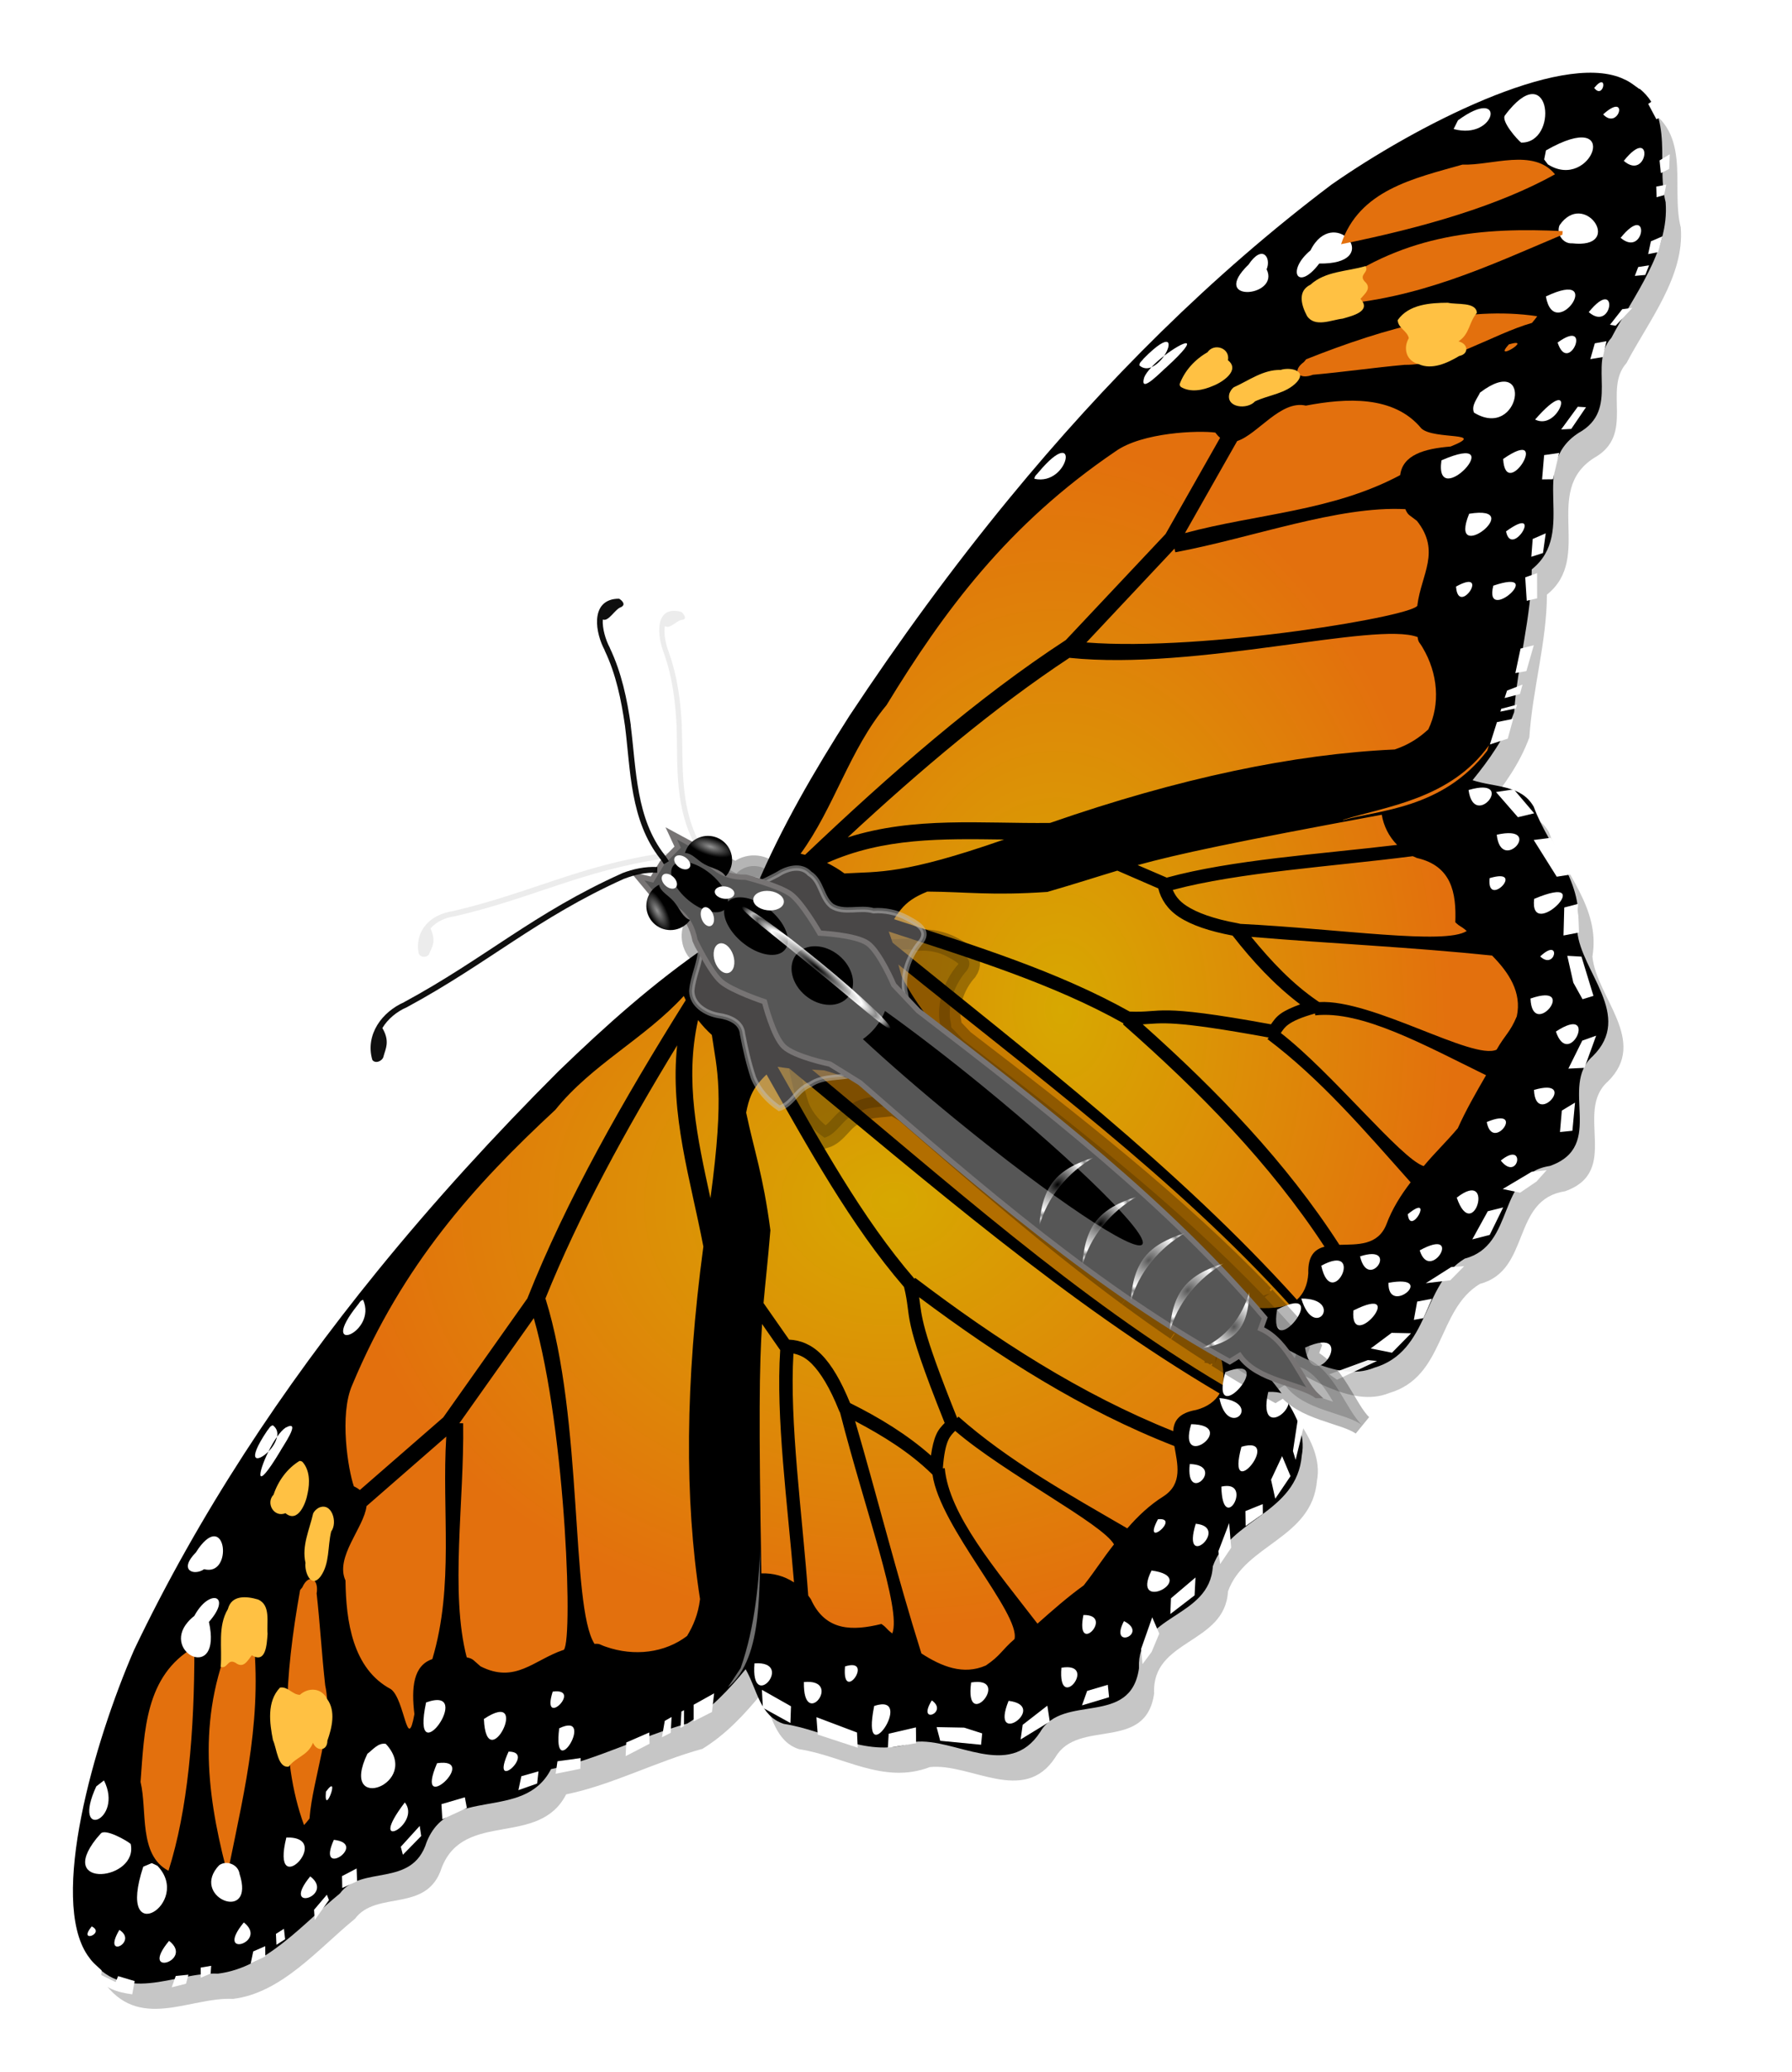 <?xml version="1.0" encoding="UTF-8"?>
<svg version="1.0" viewBox="0 0 336.65 389.16" xmlns="http://www.w3.org/2000/svg" xmlns:xlink="http://www.w3.org/1999/xlink">
<defs>
<linearGradient id="b">
<stop stop-color="#fff" stop-opacity="0" offset="0"/>
<stop stop-color="#fff" offset=".662"/>
<stop stop-color="#fff" stop-opacity=".31" offset=".769"/>
<stop stop-color="#fff" stop-opacity=".733" offset=".854"/>
<stop stop-color="#fff" stop-opacity="0" offset="1"/>
</linearGradient>
<linearGradient id="c">
<stop stop-color="#929292" offset="0"/>
<stop stop-opacity=".998" offset="1"/>
</linearGradient>
<linearGradient id="d">
<stop stop-color="#d7a801" offset="0"/>
<stop stop-color="#e3700d" offset="1"/>
</linearGradient>
<filter id="a" x="-.412" y="-.318" width="1.824" height="1.636">
<feGaussianBlur stdDeviation="1.233"/>
</filter>
<filter id="t" x="-.581" y="-.067" width="2.163" height="1.134">
<feGaussianBlur stdDeviation="1.01"/>
</filter>
<filter id="r" x="-.294" y="-.081" width="1.588" height="1.161">
<feGaussianBlur stdDeviation="5.429"/>
</filter>
<filter id="e">
<feGaussianBlur stdDeviation="0.295"/>
</filter>
<filter id="p" x="-.213" y="-.056" width="1.427" height="1.112">
<feGaussianBlur stdDeviation="0.644"/>
</filter>
<filter id="s" x="-.049" y="-.141" width="1.099" height="1.281">
<feGaussianBlur stdDeviation="9.389"/>
</filter>
<filter id="q">
<feGaussianBlur stdDeviation="1.125"/>
</filter>
<radialGradient id="o" cx="162.45" cy="196.59" r="102.65" gradientTransform="matrix(.665 .746 -.584 .52 144.46 -23.956)" gradientUnits="userSpaceOnUse" xlink:href="#d"/>
<radialGradient id="n" cx="195.08" cy="157.81" r="73.724" gradientTransform="matrix(.665 .746 -1.075 .959 225.31 -96.036)" gradientUnits="userSpaceOnUse" xlink:href="#d"/>
<radialGradient id="m" cx="368.6" cy="119.15" r="3.594" gradientTransform="matrix(.427 .174 -.47 1.153 49.948 -71.038)" gradientUnits="userSpaceOnUse" xlink:href="#c"/>
<radialGradient id="l" cx="368.6" cy="119.15" r="3.594" gradientTransform="matrix(-.425 .179 .482 1.148 266.22 -72.213)" gradientUnits="userSpaceOnUse" xlink:href="#c"/>
<radialGradient id="k" cx="416.86" cy="149.64" r="2.084" gradientTransform="matrix(1.935 -2.0376e-5 0 8.667 -389.64 -1147.2)" gradientUnits="userSpaceOnUse">
<stop stop-color="#fff" stop-opacity="0" offset="0"/>
<stop stop-color="#fff" offset=".605"/>
<stop stop-color="#fff" stop-opacity=".31" offset=".794"/>
<stop stop-color="#fff" stop-opacity=".733" offset=".875"/>
<stop stop-color="#fff" stop-opacity="0" offset="1"/>
</radialGradient>
<radialGradient id="j" cx="412.78" cy="209.42" r="8.854" gradientTransform="matrix(-.036 .688 -.976 -.051 378.83 -52.094)" gradientUnits="userSpaceOnUse" xlink:href="#b"/>
<radialGradient id="i" cx="412.78" cy="209.42" r="8.854" gradientTransform="matrix(-.036 .688 -.976 -.051 378.29 -41.169)" gradientUnits="userSpaceOnUse" xlink:href="#b"/>
<radialGradient id="h" cx="412.78" cy="209.42" r="8.854" gradientTransform="matrix(-.036 .688 -.976 -.051 378.81 -29.824)" gradientUnits="userSpaceOnUse" xlink:href="#b"/>
<radialGradient id="g" cx="412.78" cy="209.42" r="8.854" gradientTransform="matrix(-.036 .688 -.976 -.051 379.1 -20.562)" gradientUnits="userSpaceOnUse" xlink:href="#b"/>
<radialGradient id="f" cx="412.78" cy="209.42" r="8.854" gradientTransform="matrix(-.037 -.688 -.827 .061 348.57 535)" gradientUnits="userSpaceOnUse" xlink:href="#b"/>
</defs>
<g transform="translate(1.261 7.684)">
<g transform="matrix(.637 -.771 .771 .637 -74.813 196.93)">
<path d="m63.747 138.3c-28.241 0.22-56.449 3.23-83.853 10.08-18.4 5.32-46.177 17.5-49.776 29.77-3.266 11.37 8.077 14.56 12.927 21.08 6.665 6.35 17.528 6.35 26.2 8.08 6.755-0.35 9.39 9.84 17.786 6.44 11.032-3.62 14.488 11.68 25.488 9.26 6.872 5.54 15.566 9.12 22.89 14.29 4.846 1.66 9.96 1.97 14.855 1.95-1.543 4.11-5.113 7.61-3.341 12.08 4.292 7.15 4.924 16.48 13.052 21.08 5.475 5.35 5.663 18.24 16.437 17.01 8.404-1.41 11.494 12.55 21.068 6.66 7.58-6.91 15.56 4.4 23.59-1.5 8.87-3.23 17.71 5.86 26.68-0.36 6.82-3.74 7.3-15.08 8.55-20.39-1.92-42.2-3.81-84.4-5.72-126.6-11.78-3.41-23.97-5.25-36.13-6.62-16.812-1.6-33.759-2.45-50.703-2.31zm187.65-0.93c-16.94 0.05-33.91 1.08-50.7 2.87-12.15 1.49-24.32 3.47-36.06 7.01-1.45 42.21-2.89 84.43-4.34 126.65 1.3 5.3 1.93 16.64 8.8 20.29 9.04 6.13 17.74-3.05 26.65 0.08 8.09 5.81 15.94-5.59 23.6 1.25 9.64 5.78 12.58-8.24 21-6.93 10.78 1.12 10.83-11.78 16.25-17.18 8.08-4.69 8.61-14 12.82-21.2 1.72-4.49-1.88-7.95-3.47-12.04 4.89-0.03 10-0.4 14.83-2.11 7.27-5.25 15.95-8.92 22.77-14.53 11.02 2.29 14.31-13.04 25.38-9.55 8.43 3.31 10.93-6.9 17.69-6.63 8.65-1.82 19.51-1.94 26.11-8.36 4.78-6.57 16.08-9.89 12.69-21.22-3.73-12.23-31.64-24.14-50.09-29.26-27.48-6.55-55.69-9.22-83.93-9.14z" fill-rule="evenodd" filter="url(#s)" opacity=".474"/>
<path d="m65.589 133.08c-28.241 0.23-56.449 3.23-83.852 10.08-18.401 5.32-46.178 17.51-49.777 29.77-3.265 11.37 8.077 14.57 12.927 21.09 6.665 6.34 17.528 6.35 26.201 8.08 6.755-0.36 9.39 9.83 17.785 6.43 11.033-3.62 14.489 11.68 25.488 9.27 6.872 5.54 15.566 9.12 22.891 14.28 4.846 1.66 9.96 1.97 14.854 1.95-1.542 4.12-5.113 7.61-3.34 12.08 4.291 7.15 4.924 16.49 13.052 21.09 5.474 5.34 5.663 18.24 16.436 17 8.405-1.4 11.494 12.56 21.068 6.67 7.588-6.92 15.568 4.39 23.588-1.5 8.88-3.23 17.71 5.85 26.68-0.37 6.83-3.73 7.3-15.07 8.55-20.39-1.91-42.2-3.81-84.4-5.72-126.59-11.78-3.41-23.96-5.26-36.13-6.62-16.809-1.61-33.756-2.46-50.701-2.32z" fill-rule="evenodd"/>
<path d="m253.24 132.16c-16.94 0.04-33.91 1.08-50.7 2.86-12.15 1.5-24.31 3.48-36.06 7.01-1.45 42.22-2.89 84.44-4.34 126.65 1.31 5.31 1.93 16.64 8.8 20.3 9.04 6.12 17.74-3.06 26.65 0.07 8.09 5.81 15.95-5.58 23.61 1.25 9.63 5.79 12.57-8.24 20.99-6.93 10.79 1.12 10.83-11.77 16.25-17.18 8.08-4.69 8.61-13.99 12.82-21.19 1.73-4.49-1.88-7.95-3.47-12.05 4.9-0.03 10.01-0.39 14.83-2.11 7.27-5.24 15.96-8.92 22.77-14.53 11.02 2.3 14.31-13.04 25.38-9.54 8.44 3.31 10.93-6.91 17.69-6.63 8.65-1.82 19.51-1.95 26.11-8.36 4.78-6.57 16.08-9.89 12.7-21.23-3.74-12.22-31.64-24.14-50.1-29.26-27.48-6.55-55.68-9.21-83.93-9.13z" fill-rule="evenodd"/>
<path transform="matrix(.665 .746 -.746 .665 184.85 -59.964)" d="m147.89 182.76c24.38 21.73 48.26 44.97 74.96 62.16 0.95-4.82-2.01-12.5-5.05-15.85-11.22-12.33-25.89-20.56-39.19-30.35-9.68-4.89-17.99-12.48-28.47-15.72-0.74-0.08-1.5-0.16-2.25-0.24z" fill="#c97d00" fill-rule="evenodd" filter="url(#e)" opacity=".94"/>
<path d="m46.206 143.06c-5.922 1.66-12.835 9.62-14.496 12.36 0.127 0.48 0.185 0.92 0.195 1.31l20.487 3.39 27.271-2.05c18.91-6.13 40.127-9.84 62.147-12.75 0.13-0.26 0.24-0.53 0.37-0.78-10.77-0.54-20.95-5.13-31.84-4.98-20.482-2.73-40.672-3.63-64.134 3.5zm88.034 6.43c-18.61 2.68-36.416 6.12-52.469 11.22l0.031 0.03c-13.047 20.04-41.492 40.35-44.109 48.37 0.762 0.81 0.488 0.84 0.945 1.99 1.948 5.28 6.153 9.28 11.276 10.47 2.167-0.32 4.417-0.95 6.892-2.53 12.61-14.23 29.652-28.12 51.434-41.69 8.18-9.87 15.05-20.63 26-27.86zm6.16 0c-10.39 5.28-17.15 14-24.31 23.1 17.13-10.62 19.4-14.49 23.8-19.32 0.06-1.27 0.23-2.54 0.51-3.78zm-110.04 10.13c-3.359 2.2-11.171 1.49-13.281 5.85-5.827 4.94-11.943 11.59-10.3 19.59 0.159 3.26-7.465 10.12-0.809 6.38 3.446-3.62 6.889-5.99 10.121-3.99 13.31-5.64 22.587-16.4 33.881-24.6l-19.612-3.23zm47.229 1.74-24.116 1.79 0.441 0.56c-11.153 9.5-26.091 18.32-33.458 28.51 0.604 1.16 0.354 1.24 0.348 3.07 1.603 7.14 7.277 6.96 12.217 10 0.923 1.85 31.992-25.58 44.568-43.93zm60.923 4.42c-1.82 0.01-3.48 0.48-5.76 1.75-4.61 5.78-6.93 9.83-14.13 17.58-4.98 3.46-8.22 5.55-11.36 7.71l-2.24 8.08c1.28 1.68 1.97 3.83 1.72 6.4-0.27 2.8-1.5 6.1-3.6 10.02 1.39 5.95 2.26 11.94 2.07 17.99 1.38-0.85 2.63-1.46 3.64-1.74 1.13-0.32 1.92-0.22 2.72-0.17 10.76-19.75 10.97-16.95 14.82-22.15 2.59-15.2 8.61-30.31 14.32-45.33-0.61-0.09-1.56-0.14-2.2-0.14zm4.64 0.82c-5.76 15.16-11.79 30.23-14.32 45.17h0.22c0.79 19.15 2.97 37.92 8.68 55.7 1.53-1.13 3.29-1.37 5.81 0.78 1.84 1.31 3.58 1.71 5.2 1.44-5.26-32.98-4.36-67.25-4.43-101.22-0.4-0.62-0.79-1.24-1.16-1.87zm-39.1 28.52c-6.336 4.57-14.344 11.02-36.181 29.73 1.42 1.6 2.344 3.59 2.594 5.8 10.681-10.41 21.696-22.38 31.997-29.8l0.03-0.16 1.56-5.57zm-0.52 8.07c-10.425 7.62-22.013 20.31-33.266 31.09-0.063 0.27-0.129 0.54-0.214 0.81-2.938 5.98 0.395 9.87 4.853 13.19 0.115 1.49-0.136 0.97-0.073 2.71 4.61-1.52 14.522-18.6 25.72-33.97v-0.03l0.21-0.44c2.16-3.95 3.25-7.13 3.48-9.52 0.16-1.67-0.17-2.82-0.71-3.84zm23.19 11.47c-2.51 2.77-4.08 3.68-12.95 19.97h0.37c-0.43 12.51 1.92 25.12 4.02 37.82 3 0.08 5.99 0.42 9.01 1.42 4.14 1.29 6.34-1.89 8.54-4.45-5.81-17.58-8.08-36.03-8.99-54.76zm-25.59 5.54c-8.394 12.38-17.412 24.6-25.708 37.39 0.507 4.47 1.842 8.71 5.965 10.78 3.194 0.94 3.97 0.45 7.249 0.99 4.418-2.2 7.276-24.15 13.994-31.54l0.03-0.28c0.47-5.75-0.32-11.52-1.53-17.34zm9.55 15.61c-0.35 0-0.72 0.04-1.16 0.16-1.06 0.29-2.55 1.03-4.73 2.59l0.25 0.25c-6.251 6.2-8.556 19.46-11.421 32.03 3.72 0.58 7.441 1.17 11.071 2.12 3.72-0.09 5.97-0.44 9.56-0.52 1.62-4.14-2.81-24.28-2.57-36.58-0.35-0.02-0.66-0.06-1-0.05zm-147.29-75.92c-3.304 4.41-10.858 8.43-9.515 14.67 11.12-4.49 23.079-12.73 35.47-23-10.033-3.75-18.15 2.82-25.955 8.33zm33.132-4.43c-16.321 4.3-26.486 14.9-35.26 26.94 0.185 0.13 0.377 0.24 0.564 0.37 13.346-7.13 26.315-13.35 37.488-25.39-0.916-0.63-1.837-1.29-2.76-1.92-7e-3 -0.01-0.024 0-0.031 0zm15.368 4.41c-0.284 0.01-0.599 0.07-0.968 0.17-0.215-0.01-0.439 0-0.656 0-14.274 8.05-26.698 16.98-33.563 28.68 0.388 0.03 0.874 0.04 1.594 0.02 6.307-4.44 16.322-7.51 21.176-13.67 4.016-4.15 8.264-8.08 12.277-12.23 2.075-1.19 2.132-3.04 0.14-2.97z" fill="url(#o)" fill-rule="evenodd"/>
<path transform="matrix(.665 .746 -.746 .665 184.85 -59.964)" d="m164.87 163.65c24.61 21.47 50.65 42.25 71.05 66.59-4.67 1.54-12.66-0.43-16.36-3.03-13.64-9.59-23.64-23.11-35.01-35.09-6.07-8.99-14.64-16.28-19.17-26.27-0.17-0.72-0.34-1.47-0.51-2.2z" fill="#c97d00" fill-rule="evenodd" filter="url(#e)"/>
<path d="m-10.355 157.72c2.996-2.05 5.435-5.28 9.225-5.86 2.533-1.19 4.118 1.18 4.985 3.2 0.776 2.55-2.313 4.01-3.822 5.51-1.564 1.1-4.534 3.4-4.989 0.28-1.256 0.01-2.968 0.47-3.042-1.48-0.316-1.7-1.876-0.34-2.357-1.65zm4.09 11.08c-3.621-0.26-6.354 2.71-8.452 5.27-0.718 1.53-3.498 4.02-1.95 5.44 2.351-0.08 3.914 1.47 6.356 0.67-0.842 1.62 0.492 3.1 2.035 1.83 2.412-0.88 5.317-2.3 5.989-5 0.991-2.2-0.512-4.14-2.647-4.47-0.883-1.07-0.197-2.79-1.331-3.74zm29.193-16.04c-2.795 1.42-6.08 2.2-8.085 4.81-1.456 0.92-3.128 3.93-0.169 3.81 2.999-0.2 5.19-2.59 7.787-3.84 2.136-0.1 4.428-3.54 1.88-4.67-0.45-0.15-0.945-0.22-1.413-0.11zm5.96-8.25c-2.583-0.89-5.462-0.7-7.988 0.28-2.205-0.17-3.305 2.85-1.261 3.94-0.013 3.05 3.903 1.77 5.531 0.83 1.795-0.93 3.627-2.43 3.937-4.53l-0.059-0.27-0.16-0.25z" fill="#ffc143" fill-rule="evenodd"/>
<path d="m59.095 134.24c-0.253 0.01-0.502 0.06-0.749 0.04-12.31 0.22-1.558 6.22 1.469 0.18-0.217-0.19-0.466-0.23-0.72-0.22z" fill="#fff" fill-rule="evenodd"/>
<path d="m30.137 136.18c-0.256 0.01-0.531 0.06-0.781 0.04-7.378 0.74-5.574 2.41-2.83 2.67 1.067-0.25 2.153-0.45 3.154-0.52-0.87 0.47-2.081 0.62-3.154 0.52-4.395 1.03-7.904 3.06 1.385 1.68 0.638-0.19 7.528-0.66 4.114-2.06-0.583-0.18-1.407-0.2-2.314-0.14 0.711-0.39 1.186-1.02 1.146-1.97-0.222-0.19-0.465-0.23-0.72-0.22z" fill="#fff" fill-rule="evenodd"/>
<path d="m4.159 140.35c-0.288 0.02-0.58 0.06-0.906 0.1-4.752-0.43-3.675 2.57-1.451 3.2 2.361 5.14 11.281-3.87 2.357-3.3z" fill="#fff" fill-rule="evenodd"/>
<path d="m-7.833 147.61c-7.65-0.14-4.658 12.28 2.579 3.04 6.709 0.22 4.98-4.01-0.89-2.83-0.606-0.14-1.179-0.21-1.689-0.21z" fill="#fff" fill-rule="evenodd"/>
<path d="m-42.549 154.01c-11.05 2.93-1.608 8.1 1.784 0.4l-1.784-0.4z" fill="#fff" fill-rule="evenodd"/>
<path d="m-50.108 160.27c-12.201 0.23-0.981 11.12 3.343 5.61 0.047-0.8-0.745-5.59-2.093-5.58-0.444-0.02-0.857-0.03-1.25-0.03z" fill="#fff" fill-rule="evenodd"/>
<path d="m-63.368 170.1c-4.284 0.02 0.678 2.89 0 0z" fill="#fff" fill-rule="evenodd"/>
<path d="m-48.553 170.42c-15.651 6.11 0.725 11.58 1.823 1.93l-0.288-1.13-1.535-0.8z" fill="#fff" fill-rule="evenodd"/>
<path d="m-68.408 174.25-1.745 0.91c-0.819 4.29 0.421 6.68 1.799 8.93l2.212-1.23-1.267-2.99-1.154 0.35-0.703-2.91 0.716-0.53 0.142-2.53z" fill="#fff" fill-rule="evenodd"/>
<path d="m-60.562 174.52c-6.556 1.04 0.565 4.29 0 0z" fill="#fff" fill-rule="evenodd"/>
<path d="m-39.963 181.22c-7.304 0.2-3.279 12.14 1.896 3.99 1.17-1.25 0.505-3.49-1.146-3.96-0.26-0.02-0.515-0.04-0.75-0.03z" fill="#fff" fill-rule="evenodd"/>
<path d="m-56.204 183.03c-9.102-0.02 0.2 6.06 0 0z" fill="#fff" fill-rule="evenodd"/>
<path d="m-27.209 187.65c-11.576 5.55 6.007 6.91 0 0z" fill="#fff" fill-rule="evenodd"/>
<path d="m-15.833 187.9c-4.213 2.89 4.838-0.27 0 0z" fill="#fff" fill-rule="evenodd"/>
<path d="m-60.488 188.2-2.121 0.77 2.228 1.64 1.59-0.73-1.697-1.68z" fill="#fff" fill-rule="evenodd"/>
<path d="m-5.387 189.37c-12.38 3.07 2.303 11.58 3.633 1.48-0.712-1.28-2.456-1.17-3.633-1.48z" fill="#fff" fill-rule="evenodd"/>
<path d="m-56.286 190.81-1.463 1.22 1.787 0.93 1.183-0.85-1.507-1.3z" fill="#fff" fill-rule="evenodd"/>
<path d="m-44.594 191.65c-8.992 0.02 0.154 6.01 0 0z" fill="#fff" fill-rule="evenodd"/>
<path d="m9.063 191.73c-12.959 6.76 8.711 5.16 0 0z" fill="#fff" fill-rule="evenodd"/>
<path d="m-21.858 194.81c-8.022 2.15 3.648 5.6 0 0z" fill="#fff" fill-rule="evenodd"/>
<path d="m-29.978 195.76c-9.045 0.03 0.219 6.01 0 0z" fill="#fff" fill-rule="evenodd"/>
<path d="m-47.662 196.48-2.087 1.1 2.819 1.24 1.462-1.23-2.194-1.11z" fill="#fff" fill-rule="evenodd"/>
<path d="m-42.405 197.67-1.524 1.38 1.847 0.59 1.367-1.42-1.69-0.55z" fill="#fff" fill-rule="evenodd"/>
<path d="m-34.359 200.31-1.4 1.32 4.592-0.33 0.527-0.94-3.719-0.05z" fill="#fff" fill-rule="evenodd"/>
<path d="m-26.14 200.33-1.68 1.45 2.726 1.36 1.804-1.61-2.85-1.2z" fill="#fff" fill-rule="evenodd"/>
<path d="m-7.951 200.61c-12.353 0.48-1.103 5.12 0 0z" fill="#fff" fill-rule="evenodd"/>
<path d="m1.58 200.59c-10.97 3.21 6.197 5.61 0 0z" fill="#fff" fill-rule="evenodd"/>
<path d="m13.588 202.08c-8.415 7.56 10.513 3.19 0 0z" fill="#fff" fill-rule="evenodd"/>
<path d="m-14.863 205.33-0.9 1.26 4.909 0.41 1.274-1.42-5.283-0.25z" fill="#fff" fill-rule="evenodd"/>
<path d="m-3.828 206.12-2.083 1.94 4.574 2.2 1.304-1.57-3.795-2.57z" fill="#fff" fill-rule="evenodd"/>
<path d="m25.781 208.77c-7.053 2.86 4.295 3.98 0 0z" fill="#fff" fill-rule="evenodd"/>
<path d="m11.816 209.56c-8.739 2.34 3.448 4.14 0 0z" fill="#fff" fill-rule="evenodd"/>
<path d="m21.248 214.1c-9.251 5.87 7.054 3.27 0 0z" fill="#fff" fill-rule="evenodd"/>
<path d="m9.78 214.35-2.368 1.24 3.198 1.92 1.93-1.26-2.76-1.9z" fill="#fff" fill-rule="evenodd"/>
<path d="m16.268 217.79-2.025 1.23 3.672 2.98 1.588-1.23-3.235-2.98z" fill="#fff" fill-rule="evenodd"/>
<path d="m27.216 225.51-2.054 1.54 4.667 1.98 1.586-1.39-4.199-2.13z" fill="#fff" fill-rule="evenodd"/>
<path d="m34.951 228.5-2.71 1.55 1.691 0.74 2.397-1.77-1.378-0.52z" fill="#fff" fill-rule="evenodd"/>
<path d="m38.302 229.79-2.49 1.83 0.689 0.28 2.302-1.89-0.501-0.22z" fill="#fff" fill-rule="evenodd"/>
<path d="m40.745 230.75-2.396 1.98 3.54 1.54 2.958-1.92-4.102-1.6z" fill="#fff" fill-rule="evenodd"/>
<path d="m54.016 234.61c-7.921 5.49 5.358 5.68 0 0z" fill="#fff" fill-rule="evenodd"/>
<path d="m51.07 238.85-2.488 2.29 1.094 5.81 2.49-1.92-1.096-6.18z" fill="#fff" fill-rule="evenodd"/>
<path d="m57.223 244c-7.338 5.82 5.355 5.39 0 0z" fill="#fff" fill-rule="evenodd"/>
<path d="m64.402 248.09c-6.05 4.15 5.028 3.24 0 0z" fill="#fff" fill-rule="evenodd"/>
<path d="m53.631 250.02-2.363 2.27 2.884 7.36 2.114-1.92-2.635-7.71z" fill="#fff" fill-rule="evenodd"/>
<path d="m62.169 257.04c-12.049 6.48 7.168 4.49 0 0z" fill="#fff" fill-rule="evenodd"/>
<path d="m59.886 262.46-2.148 1.57 4.051 3.54 2.271-1.92-4.174-3.19z" fill="#fff" fill-rule="evenodd"/>
<path d="m69.867 264.72c-5.495 0.75 0.316 3.95 0 0z" fill="#fff" fill-rule="evenodd"/>
<path d="m77.168 268.27c-8.314 5.17 5.991 5.27 0 0z" fill="#fff" fill-rule="evenodd"/>
<path d="m152.51 267.95c-11.24 5.08 9.78 5.52 0 0z" fill="#fff" fill-rule="evenodd"/>
<path d="m66.576 268.61-1.551 2.16 4.316 6.39 1.775-1.2-1.331-3.31-3.209-4.04z" fill="#fff" fill-rule="evenodd"/>
<path d="m140.89 269.24c-8.87 3.69 5.75 7.18 0 0z" fill="#fff" fill-rule="evenodd"/>
<path d="m148.05 270.2c-5.15 6.32 4.82 7.07 0 0z" fill="#fff" fill-rule="evenodd"/>
<path d="m134.95 273.8c-6.7 4.39 4.27 5.47 0 0z" fill="#fff" fill-rule="evenodd"/>
<path d="m78.99 275.89c-9.385 2.98 4.175 6.57 0 0z" fill="#fff" fill-rule="evenodd"/>
<path d="m123.15 275.8c-6.54 1.34 3.16 3.13 0 0z" fill="#fff" fill-rule="evenodd"/>
<path d="m100.37 276.46c-7.2 3.88 3.9 4.56 0 0z" fill="#fff" fill-rule="evenodd"/>
<path d="m154.78 276.54c-10.13 5.1 6.57 7.29 0 0z" fill="#fff" fill-rule="evenodd"/>
<path d="m143.63 279.22c-10.83 4.92 6.98 4.7 0 0z" fill="#fff" fill-rule="evenodd"/>
<path d="m90.104 279.58c-7.317 5.07 5.423 4.73 0 0z" fill="#fff" fill-rule="evenodd"/>
<path d="m77.205 280.8-2.368 1.45 6.074 2.09 2.019-2.26-5.725-1.28z" fill="#fff" fill-rule="evenodd"/>
<path d="m114.96 281c-9.07 2.12 5.02 8.06 0 0z" fill="#fff" fill-rule="evenodd"/>
<path d="m135.46 281.08c-7.23 6.24 5.1 3.94 0 0z" fill="#fff" fill-rule="evenodd"/>
<path d="m127.02 281.81c-8.84 3.65 3.72 5.5 0 0z" fill="#fff" fill-rule="evenodd"/>
<path d="m104.34 283.06c-6.107 1.28 1.18 5.21 0 0z" fill="#fff" fill-rule="evenodd"/>
<path d="m155.81 283.22-6.63 3.97-0.96 1.44 7.48-3.63 0.11-1.78z" fill="#fff" fill-rule="evenodd"/>
<path d="m89.827 286.08-2.713 0.98 4.422 2.95 1.647-1.67-3.356-2.26z" fill="#fff" fill-rule="evenodd"/>
<path d="m147.14 286.23-4.74 1.22-2.24 2.88 5.09-0.49 1.89-3.61z" fill="#fff" fill-rule="evenodd"/>
<path d="m108.27 286.7-5.93 2.18-2.02 2.01 2.88-0.14 3.55-1.08 1.52-2.97z" fill="#fff" fill-rule="evenodd"/>
<path d="m131.11 286.57-5.36 1.81-1.65 1.79 3.69-0.36 3.32-3.24z" fill="#fff" fill-rule="evenodd"/>
<path d="m113.27 287.14-2.36 1.79 5.6 1.28 2.7-2.01-5.94-1.06z" fill="#fff" fill-rule="evenodd"/>
<path d="m134.8 287.49-2.14 1.82 3.82 1.04 1.4-1.19-3.08-1.67z" fill="#fff" fill-rule="evenodd"/>
<path d="m259.72 133.24c0.26 0.01 0.51 0.05 0.75 0.03 12.31 0.09 1.63 6.2-1.46 0.19 0.21-0.18 0.46-0.22 0.71-0.22z" fill="#fff" fill-rule="evenodd"/>
<path d="m288.7 134.87c0.26 0 0.53 0.05 0.78 0.02 7.39 0.66 5.6 2.36 2.86 2.64-1.07-0.24-2.16-0.42-3.16-0.48 0.88 0.46 2.09 0.59 3.16 0.48 4.41 0.99 7.94 2.98-1.37 1.7-0.64-0.19-7.53-0.58-4.13-2.01 0.58-0.19 1.4-0.22 2.31-0.17-0.71-0.38-1.2-1.01-1.17-1.96 0.22-0.19 0.47-0.23 0.72-0.22z" fill="#fff" fill-rule="evenodd"/>
<path d="m314.72 138.76c0.29 0.01 0.58 0.05 0.91 0.08 4.75-0.48 3.7 2.53 1.49 3.18-2.31 5.17-11.33-3.74-2.4-3.26z" fill="#fff" fill-rule="evenodd"/>
<path d="m326.79 145.88c7.65-0.22 4.79 12.23-2.54 3.07-6.71 0.3-5.03-3.95 0.86-2.84 0.6-0.14 1.17-0.22 1.68-0.23z" fill="#fff" fill-rule="evenodd"/>
<path d="m361.58 151.91c11.08 2.8 1.69 8.08-1.78 0.41l1.78-0.41z" fill="#fff" fill-rule="evenodd"/>
<path d="m369.2 158.09c12.21 0.09 1.1 11.1-3.28 5.64-0.06-0.81 0.68-5.6 2.03-5.61 0.45-0.02 0.86-0.04 1.25-0.03z" fill="#fff" fill-rule="evenodd"/>
<path d="m382.57 167.76c4.28-0.02-0.65 2.9 0 0z" fill="#fff" fill-rule="evenodd"/>
<path d="m367.76 168.25c15.71 5.94-0.6 11.58-1.8 1.95l0.27-1.13 1.53-0.82z" fill="#fff" fill-rule="evenodd"/>
<path d="m387.65 171.86 1.76 0.9c0.86 4.28-0.35 6.67-1.7 8.94l-2.23-1.2 1.24-3.01 1.15 0.34 0.68-2.91-0.73-0.53-0.17-2.53z" fill="#fff" fill-rule="evenodd"/>
<path d="m379.81 172.22c6.57 0.97-0.52 4.29 0 0z" fill="#fff" fill-rule="evenodd"/>
<path d="m359.29 179.14c7.3 0.12 3.41 12.1-1.86 4.01-1.18-1.23-0.54-3.48 1.11-3.98 0.26-0.02 0.51-0.03 0.75-0.03z" fill="#fff" fill-rule="evenodd"/>
<path d="m375.55 180.77c9.1-0.12-0.14 6.07 0 0z" fill="#fff" fill-rule="evenodd"/>
<path d="m346.6 185.71c11.64 5.42-5.93 6.97 0 0z" fill="#fff" fill-rule="evenodd"/>
<path d="m379.89 185.9 2.12 0.74-2.2 1.67-1.6-0.71 1.68-1.7z" fill="#fff" fill-rule="evenodd"/>
<path d="m324.8 187.67c12.41 2.93-2.18 11.6-3.62 1.52 0.7-1.29 2.45-1.2 3.62-1.52z" fill="#fff" fill-rule="evenodd"/>
<path d="m375.71 188.55 1.48 1.21-1.78 0.95-1.19-0.84 1.49-1.32z" fill="#fff" fill-rule="evenodd"/>
<path d="m364.03 189.52c8.99-0.08-0.09 6.01 0 0z" fill="#fff" fill-rule="evenodd"/>
<path d="m310.38 190.19c13.03 6.61-8.66 5.25 0 0z" fill="#fff" fill-rule="evenodd"/>
<path d="m341.33 192.92c8.04 2.07-3.59 5.64 0 0z" fill="#fff" fill-rule="evenodd"/>
<path d="m349.46 193.79c9.04-0.07-0.15 6.01 0 0z" fill="#fff" fill-rule="evenodd"/>
<path d="m367.15 194.32 2.1 1.08-2.81 1.26-1.47-1.21 2.18-1.13z" fill="#fff" fill-rule="evenodd"/>
<path d="m361.91 195.56 1.54 1.37-1.84 0.6-1.39-1.4 1.69-0.57z" fill="#fff" fill-rule="evenodd"/>
<path d="m353.89 198.29 1.41 1.31-4.59-0.29-0.54-0.93 3.72-0.09z" fill="#fff" fill-rule="evenodd"/>
<path d="m345.67 198.4 1.7 1.43-2.71 1.39-1.82-1.58 2.83-1.24z" fill="#fff" fill-rule="evenodd"/>
<path d="m327.49 198.87c12.35 0.35 1.16 5.12 0 0z" fill="#fff" fill-rule="evenodd"/>
<path d="m317.96 198.96c11 3.09-6.14 5.68 0 0z" fill="#fff" fill-rule="evenodd"/>
<path d="m305.96 200.59c8.5 7.46-10.47 3.29 0 0z" fill="#fff" fill-rule="evenodd"/>
<path d="m334.45 203.52 0.91 1.25-4.9 0.46-1.29-1.4 5.28-0.31z" fill="#fff" fill-rule="evenodd"/>
<path d="m323.42 204.43 2.11 1.92-4.55 2.25-1.32-1.56 3.76-2.61z" fill="#fff" fill-rule="evenodd"/>
<path d="m293.85 207.4c7.08 2.79-4.26 4.03 0 0z" fill="#fff" fill-rule="evenodd"/>
<path d="m307.82 208.04c8.76 2.25-3.4 4.18 0 0z" fill="#fff" fill-rule="evenodd"/>
<path d="m298.44 212.69c9.31 5.77-7.02 3.34 0 0z" fill="#fff" fill-rule="evenodd"/>
<path d="m309.91 212.81 2.38 1.21-3.18 1.96-1.94-1.24 2.74-1.93z" fill="#fff" fill-rule="evenodd"/>
<path d="m303.46 216.32 2.03 1.21-3.64 3.02-1.6-1.21 3.21-3.02z" fill="#fff" fill-rule="evenodd"/>
<path d="m292.59 224.16 2.07 1.52-4.64 2.02-1.6-1.36 4.17-2.18z" fill="#fff" fill-rule="evenodd"/>
<path d="m284.89 227.23 2.73 1.52-1.69 0.76-2.41-1.74 1.37-0.54z" fill="#fff" fill-rule="evenodd"/>
<path d="m281.55 228.56 2.51 1.8-0.68 0.29-2.33-1.87 0.5-0.22z" fill="#fff" fill-rule="evenodd"/>
<path d="m279.12 229.54 2.42 1.96-3.52 1.58-2.98-1.89 4.08-1.65z" fill="#fff" fill-rule="evenodd"/>
<path d="m265.89 233.55c7.98 5.4-5.29 5.74 0 0z" fill="#fff" fill-rule="evenodd"/>
<path d="m268.88 237.76 2.52 2.26-1.03 5.82-2.51-1.89 1.02-6.19z" fill="#fff" fill-rule="evenodd"/>
<path d="m262.79 242.98c7.4 5.74-5.3 5.44 0 0z" fill="#fff" fill-rule="evenodd"/>
<path d="m255.65 247.14c6.1 4.08-4.99 3.3 0 0z" fill="#fff" fill-rule="evenodd"/>
<path d="m266.45 248.96 2.38 2.23-2.8 7.39-2.14-1.89 2.56-7.73z" fill="#fff" fill-rule="evenodd"/>
<path d="m257.98 256.07c12.12 6.34-7.11 4.57 0 0z" fill="#fff" fill-rule="evenodd"/>
<path d="m260.33 261.46 2.16 1.55-4.01 3.58-2.29-1.89 4.14-3.24z" fill="#fff" fill-rule="evenodd"/>
<path d="m250.37 263.83c5.5 0.69-0.27 3.95 0 0z" fill="#fff" fill-rule="evenodd"/>
<path d="m243.11 267.46c8.37 5.08-5.94 5.34 0 0z" fill="#fff" fill-rule="evenodd"/>
<path d="m167.77 267.96c11.3 4.95-9.73 5.63 0 0z" fill="#fff" fill-rule="evenodd"/>
<path d="m253.7 267.68 1.58 2.15-4.25 6.43-1.79-1.18 1.3-3.32 3.16-4.08z" fill="#fff" fill-rule="evenodd"/>
<path d="m179.4 269.12c8.91 3.59-5.67 7.24 0 0z" fill="#fff" fill-rule="evenodd"/>
<path d="m172.25 270.16c5.22 6.26-4.74 7.12 0 0z" fill="#fff" fill-rule="evenodd"/>
<path d="m185.39 273.62c6.75 4.31-4.21 5.52 0 0z" fill="#fff" fill-rule="evenodd"/>
<path d="m241.37 275.09c9.42 2.89-4.1 6.62 0 0z" fill="#fff" fill-rule="evenodd"/>
<path d="m197.21 275.49c6.55 1.27-3.13 3.16 0 0z" fill="#fff" fill-rule="evenodd"/>
<path d="m220 275.9c7.24 3.81-3.86 4.6 0 0z" fill="#fff" fill-rule="evenodd"/>
<path d="m165.59 276.57c10.18 4.99-6.49 7.36 0 0z" fill="#fff" fill-rule="evenodd"/>
<path d="m176.76 279.13c10.89 4.8-6.92 4.78 0 0z" fill="#fff" fill-rule="evenodd"/>
<path d="m230.3 278.9c7.37 5-5.38 4.8 0 0z" fill="#fff" fill-rule="evenodd"/>
<path d="m243.21 279.99 2.38 1.42-6.05 2.16-2.04-2.24 5.71-1.34z" fill="#fff" fill-rule="evenodd"/>
<path d="m205.46 280.6c9.09 2.02-4.94 8.11 0 0z" fill="#fff" fill-rule="evenodd"/>
<path d="m184.96 280.9c7.3 6.16-5.06 4 0 0z" fill="#fff" fill-rule="evenodd"/>
<path d="m193.4 281.54c8.89 3.56-3.65 5.54 0 0z" fill="#fff" fill-rule="evenodd"/>
<path d="m216.1 282.54c6.12 1.22-1.12 5.23 0 0z" fill="#fff" fill-rule="evenodd"/>
<path d="m164.63 283.26 6.68 3.9 0.97 1.43-7.51-3.55-0.14-1.78z" fill="#fff" fill-rule="evenodd" opacity=".94"/>
<path d="m230.64 285.4 2.73 0.96-4.39 2.99-1.67-1.65 3.33-2.3z" fill="#fff" fill-rule="evenodd"/>
<path d="m173.33 286.18 4.76 1.16 2.27 2.87-5.1-0.44-1.93-3.59z" fill="#fff" fill-rule="evenodd"/>
<path d="m212.21 286.22 5.95 2.13 2.04 1.98-2.87-0.11-3.57-1.04-1.55-2.96z" fill="#fff" fill-rule="evenodd"/>
<path d="m189.37 286.35 5.38 1.75 1.67 1.77-3.69-0.32-3.36-3.2z" fill="#fff" fill-rule="evenodd"/>
<path d="m207.21 286.72 2.39 1.77-5.59 1.34-2.73-1.99 5.93-1.12z" fill="#fff" fill-rule="evenodd"/>
<path d="m185.68 287.3 2.17 1.8-3.81 1.09-1.41-1.18 3.05-1.71z" fill="#fff" fill-rule="evenodd"/>
<path transform="matrix(.665 .746 -.746 .665 184.85 -59.964)" d="m130.28 294.66-2.53 3.51c7.2-5.42 6.41-19.68 7.26-27.71-0.7 8.28-1.68 16.39-4.73 24.2z" fill="#fff" fill-rule="evenodd" filter="url(#p)" opacity=".659"/>
<path d="m307.2 158.36c0.29 0.01 0.6 0.06 0.97 0.15 0.22-0.01 0.44 0 0.66 0 14.36 7.89 26.88 16.69 33.87 28.31-0.39 0.04-0.87 0.05-1.59 0.04-6.36-4.37-16.4-7.33-21.32-13.44-4.07-4.11-8.36-7.99-12.41-12.09-2.09-1.18-2.17-3.02-0.18-2.97zm-34.49-16.44c5.94 1.6 12.94 9.48 14.63 12.2-0.12 0.48-0.18 0.92-0.18 1.32l-20.45 3.61-27.29-1.76c-18.98-5.92-40.24-9.4-62.29-12.07-0.12-0.26-0.24-0.52-0.38-0.78 10.77-0.66 20.9-5.36 31.79-5.33 20.45-2.94 40.63-4.07 64.17 2.81zm-87.96 7.39c18.63 2.48 36.48 5.72 52.59 10.65l-0.03 0.03c13.26 19.89 41.92 39.89 44.63 47.89-0.76 0.81-0.48 0.84-0.93 2-1.89 5.29-6.05 9.34-11.16 10.59-2.17-0.3-4.42-0.91-6.92-2.46-12.76-14.09-29.95-27.8-51.88-41.13-8.28-9.78-15.27-20.46-26.3-27.57zm103.98 8.99c3.39 2.17 11.19 1.37 13.35 5.71 5.88 4.88 12.07 11.47 10.51 19.48-0.12 3.26 7.57 10.03 0.88 6.37-3.49-3.59-6.95-5.92-10.17-3.88-13.37-5.49-22.76-16.15-34.14-24.23l19.57-3.45zm-47.2 2.26 24.13 1.53-0.43 0.56c11.25 9.38 26.28 18.04 33.76 28.15-0.59 1.16-0.34 1.24-0.31 3.08-1.53 7.14-7.2 7.03-12.11 10.12-0.9 1.86-32.27-25.23-45.04-43.44zm-60.87 5.08c1.82-0.01 3.48 0.44 5.78 1.69 4.67 5.73 7.03 9.75 14.31 17.42 5.02 3.41 8.28 5.47 11.45 7.59l2.32 8.05c-1.26 1.7-1.93 3.86-1.65 6.42 0.31 2.8 1.57 6.08 3.71 9.98-1.32 5.97-2.13 11.97-1.87 18.01-1.39-0.82-2.65-1.43-3.66-1.7-1.13-0.3-1.92-0.19-2.72-0.14-10.97-19.62-11.15-16.82-15.06-21.98-2.76-15.17-8.94-30.21-14.81-45.17 0.61-0.1 1.55-0.17 2.2-0.17zm-4.63 0.87c5.92 15.1 12.11 30.1 14.8 45.01l-0.21 0.01c-0.59 19.15-2.56 37.94-8.08 55.79-1.54-1.12-3.3-1.34-5.8 0.84-1.82 1.33-3.56 1.75-5.18 1.5 4.89-33.03 3.62-67.29 3.32-101.27 0.4-0.62 0.78-1.25 1.15-1.88zm39.4 28.1c6.39 4.49 14.47 10.86 36.5 29.33-1.4 1.61-2.3 3.62-2.53 5.83-10.79-10.29-21.93-22.15-32.31-29.45l-0.04-0.16-1.62-5.55zm0.61 8.06c10.51 7.5 22.23 20.07 33.6 30.72 0.07 0.27 0.14 0.54 0.23 0.81 3 5.95-0.29 9.87-4.71 13.25-0.1 1.49 0.14 0.96 0.1 2.7-4.63-1.46-14.73-18.44-26.09-33.69v-0.03l-0.22-0.43c-2.2-3.93-3.32-7.09-3.58-9.48-0.18-1.67 0.14-2.83 0.67-3.85zm-23.06 11.72c2.53 2.74 4.12 3.64 13.17 19.83h-0.38c0.57 12.51-1.64 25.14-3.61 37.87-3 0.11-5.99 0.48-8.99 1.52-4.12 1.33-6.36-1.83-8.58-4.36 5.61-17.65 7.68-36.12 8.39-54.86zm25.65 5.26c8.52 12.29 17.67 24.41 26.11 37.11-0.46 4.47-1.75 8.73-5.85 10.85-3.18 0.96-3.96 0.49-7.24 1.06-4.44-2.15-7.54-24.07-14.33-31.38l-0.03-0.28c-0.54-5.74 0.19-11.53 1.34-17.36zm-9.38 15.71c0.34 0 0.72 0.04 1.15 0.15 1.07 0.28 2.57 1 4.77 2.54l-0.25 0.25c6.32 6.13 8.76 19.37 11.77 31.9-3.72 0.63-7.43 1.25-11.05 2.25-3.72-0.05-5.98-0.38-9.57-0.41-1.66-4.13 2.55-24.32 2.18-36.61 0.34-0.03 0.65-0.07 1-0.07zm146.45-77.51c3.35 4.37 10.95 8.31 9.67 14.57-11.16-4.37-23.21-12.48-35.71-22.62 9.99-3.86 18.18 2.63 26.04 8.05zm-33.18-4.07c16.37 4.12 26.65 14.61 35.55 26.55-0.18 0.14-0.37 0.25-0.56 0.38-13.42-6.99-26.45-13.06-37.76-24.98 0.91-0.64 1.83-1.31 2.74-1.95 0.01-0.01 0.03 0 0.03 0zm12.71 32.3c4.24 2.85-4.84-0.21 0 0zm-88.66 32.87c6.92 4.47 15.78 13.08 28.23 12.21l-0.96 0.39c-13.85 0.57-21.76-8.8-27.32-12.56l0.05-0.04zm-67.98-69.58c10.45 5.17 17.3 13.81 24.56 22.84-17.24-10.44-19.56-14.28-24.01-19.06-0.07-1.28-0.26-2.54-0.55-3.78z" fill="url(#n)" fill-rule="evenodd"/>
<path transform="matrix(.82 .398 -.356 .917 83.794 -53.846)" d="m174.37 87.894c-0.9 0.134-1.66 0.719-2.27 1.463-1.2 1.477-1.91 3.684-2.15 5.416 0 0.013-0.01 0.025-0.02 0.037-0.87 4.806-2.78 9.2-4.96 13.46-3.78 7.13-9 14.35-8.75 23.5l-0.01 0.58 0.01 0.03-0.05 0.62 1.01 0.12 0.05-0.65-0.01-0.03 0.02-0.65-0.01-0.03c-0.24-8.67 4.77-15.7 8.6-22.92l0.03-0.01c2.2-4.31 4.15-8.81 5.05-13.8l0.03-7e-3 -0.01-0.03c0.21-1.543 0.9-3.667 1.92-4.913 0.58 1.035 2.78-0.117 3.81 0.311 1.02 0.246 0.82-0.899 0.62-1.448-1.01-0.863-2.01-1.184-2.91-1.049zm-74.701 35.176c-1.909 0.76-3.533 2.26-4.295 4.54 8e-3 1 1.381 1.35 1.953 0.76 1.018-0.84 2.455-1.41 2.733-4.26 1.69-0.69 3.69-0.72 5.51-0.21l0.03 0.03 0.03-0.01c15.85 3.07 27.39 2.14 43.52 6.56 0.01 0.01 0.02 0.02 0.03 0.02 1.87 0.63 3.68 1.58 5.18 2.96l0.62-0.82c-1.64-1.51-3.59-2.55-5.59-3.21h-0.02c-16.28-4.47-27.86-3.54-43.58-6.57-0.01-0.01-0.02 0-0.03 0-2-0.56-4.19-0.54-6.091 0.21z" fill-rule="evenodd" filter="url(#q)" opacity=".273"/>
<path d="m329.42 155.96c-3.01-2.01-5.49-5.21-9.28-5.75-2.55-1.17-4.11 1.22-4.95 3.25-0.75 2.56 2.35 3.99 3.88 5.47 1.57 1.08 4.57 3.35 4.99 0.22 1.26 0 2.97 0.45 3.03-1.51 0.29-1.7 1.87-0.36 2.33-1.68zm-3.97 11.12c3.62-0.29 6.39 2.65 8.51 5.18 0.74 1.53 3.55 3.98 2.01 5.42-2.35-0.05-3.9 1.52-6.34 0.74 0.85 1.61-0.46 3.11-2.02 1.86-2.42-0.86-5.34-2.25-6.04-4.93-1.02-2.2 0.46-4.16 2.59-4.5 0.88-1.08 0.17-2.8 1.29-3.77zm-29.36-15.71c2.81 1.39 6.1 2.13 8.14 4.72 1.46 0.9 3.17 3.89 0.21 3.8-3-0.16-5.22-2.53-7.83-3.75-2.14-0.08-4.47-3.49-1.93-4.65 0.45-0.15 0.94-0.23 1.41-0.12zm-6.05-8.19c2.57-0.92 5.45-0.76 7.99 0.2 2.2-0.2 3.34 2.8 1.3 3.92 0.05 3.05-3.88 1.82-5.52 0.89-1.8-0.91-3.65-2.39-3.98-4.49l0.05-0.27 0.16-0.25z" fill="#ffc143" fill-rule="evenodd"/>
<path transform="matrix(1 -.005 .005 1 -221.96 9.486)" d="m386.74 125.82-1.25 2.56-4.12-0.41-3.63 0.54-1.25-2.57-0.78 4.03c-2.35 0.17-4.19 2.15-4.19 4.54 0 2.42 1.89 4.35 4.28 4.46-0.35 0.96-0.9 1.94-1.78 3 0 0-0.41 0.89-0.87 2-2.12 1.51-4.79 2.08-6.91 3.57-2 1.69-1.53 4.73-0.37 6.78 1.04 1.7 1.86 4.08 0.18 5.69-1.8 2.17-3.55 4.39-5.06 6.78-1.22 2.24-1.64 4.88-1.41 7.4 2.11 1.45 4.96 0.34 7.16 1.69 2.53 0.72 3.95 2.94 5.84 4.53l0.35 2.5c-0.58 18.29-1.07 36.53-0.19 54.19-0.06 0.04-0.12 0.08-0.19 0.12 0.07-0.03 0.13-0.06 0.19-0.09 0.19 3.73 0.43 7.42 0.75 11.09-0.16 0.12-0.3 0.23-0.47 0.35 0.17-0.08 0.34-0.15 0.5-0.22 0.26 2.91 0.56 5.82 0.91 8.69-0.39 0.24-0.79 0.49-1.19 0.78 0.4-0.19 0.81-0.34 1.22-0.5 0.3 2.44 0.62 4.87 1 7.28-0.27-0.13-0.58-0.26-0.84-0.41 0.29 0.25 0.59 0.47 0.87 0.69 0.26 1.65 0.57 3.3 0.88 4.94l2.03 0.72c-1.58 5.66 3.07 11.86 3.34 15.93 0.27-4.07 4.67-10.4 3.09-16.06l2.04-0.72c0.26-1.43 0.51-2.89 0.75-4.34 0.38-0.26 0.78-0.54 1.18-0.84-0.36 0.16-0.74 0.29-1.12 0.43 0.41-2.58 0.77-5.18 1.09-7.81 0.4 0.13 0.81 0.23 1.19 0.38-0.39-0.25-0.75-0.5-1.13-0.72 2.88-23.65 2.28-48.78 1.47-74l0.41-3.28c0.35-0.36 0.71-0.71 1-1.13 2.36-2.4 5.81-3.52 9.12-3.37 2.71-0.21 1.95-3.11 1.63-4.91-0.42-2.12-1.46-4.11-2.94-5.69-1.02-2.45-3.91-3.9-4.25-6.65-0.04-2.55 2.42-4.46 2.06-7.07 0.34-2.38-1.95-3.9-3.93-4.53-0.96-0.41-1.95-0.84-2.91-1.34-0.01-0.01-0.02 0-0.03 0-0.65-1.63-1.25-2.97-1.25-2.97-0.84-1.02-1.39-1.95-1.75-2.88 2.38-0.13 4.25-2.05 4.25-4.46 0-2.39-1.84-4.37-4.19-4.54l-0.78-4.15z" fill-rule="evenodd" filter="url(#r)" opacity=".538" stroke="#000" stroke-width="4"/>
<path transform="matrix(1 -.005 .005 1 -254.63 12.747)" d="m408.12 127.2c-1.79 0.04-1.06 2.46-2.83 3.19-2.19 1.85-5.17 2.33-7.48 3.96-2 1.69-1.55 4.74-0.39 6.79 1.04 1.7 1.85 4.1 0.18 5.7-1.81 2.17-3.55 4.39-5.05 6.77-1.22 2.25-1.63 4.87-1.39 7.4 2.1 1.44 4.93 0.34 7.13 1.69 2.96 0.83 4.41 3.71 6.85 5.25 2.96 1.7 6.42 1.34 9.68 1.38 3.26-0.02 6.53-1.43 8.44-4.13 2.36-2.4 5.81-3.53 9.12-3.39 2.71-0.2 1.96-3.1 1.64-4.9-0.42-2.12-1.46-4.11-2.94-5.69-1.02-2.45-3.93-3.88-4.27-6.63-0.03-2.55 2.43-4.47 2.08-7.07 0.34-2.38-1.95-3.92-3.93-4.55-2.55-1.09-5.51-2.22-6.71-4.94-0.37-1.77-3.85-0.25-5.35-0.25-1.62 0.02-3.16-0.68-4.78-0.58z" fill="#9b9898" fill-rule="evenodd" opacity=".471" stroke="#c8c8c8" stroke-width="1px"/>
<path transform="matrix(1 -.005 .005 1 -254.63 12.747)" d="m413.29 273.28c0.27-4.07 4.67-10.39 3.09-16.05l2.05-0.72c5.06-27.28 4.39-57.03 3.44-86.9l0.85-6.61s3.16-6.02 2.94-8.78c-0.21-2.76-4.22-8.15-4.22-8.15s2.32-6.04 2.22-8.76c-0.1-2.71-2.88-8.63-2.88-8.63-3.37-4.06-2.31-7.25-1.41-10.46l-1.08-5.59-1.24 2.56-4.11-0.39-3.65 0.51-1.24-2.55-1.08 5.58c0.9 3.21 1.96 6.4-1.41 10.47 0 0-2.78 5.91-2.88 8.63-0.1 2.71 2.22 8.75 2.22 8.75s-4.01 5.39-4.22 8.15c-0.22 2.76 2.94 8.79 2.94 8.79l0.86 6.6c-0.96 29.87-1.63 59.62 3.43 86.91l2.05 0.71c-1.58 5.66 3.06 11.86 3.33 15.93z" fill="#565656" fill-rule="evenodd" stroke="#777474" stroke-width="1px"/>
<path d="m189.13 85.992c-0.99-0.069-1.93 0.332-2.76 0.922-1.64 1.17-2.92 3.166-3.59 4.801-0.01 0.012-0.03 0.02-0.04 0.031-2.08 4.491-5.19 8.344-8.53 12.014-5.74 6.11-13.04 11.99-14.99 20.96l-0.15 0.56v0.04l-0.21 0.59 1.05 0.34 0.21-0.63v-0.03l0.18-0.63v-0.03c1.84-8.5 8.86-14.24 14.69-20.42h0.03c3.37-3.71 6.54-7.662 8.71-12.331l0.03-1e-3v-0.031c0.59-1.458 1.85-3.374 3.23-4.362 0.36 1.139 2.98 0.506 3.97 1.154 1.02 0.467 1.09-0.695 1-1.275-0.85-1.065-1.84-1.602-2.83-1.672zm-87.82 17.638c-2.206 0.32-4.294 1.42-5.656 3.47-0.234 0.98 1.139 1.62 1.89 1.17 1.283-0.59 2.946-0.82 3.926-3.54 1.97-0.3 4.1 0.12 5.9 1.03l0.03 0.03h0.03c16.08 6.52 28.55 8.19 44.6 16.1 0.01 0 0.02 0.02 0.03 0.03 1.83 1.02 3.52 2.35 4.78 4.03l0.85-0.66c-1.37-1.84-3.19-3.29-5.15-4.38h-0.03c-16.19-7.99-28.7-9.66-44.65-16.12-0.01-0.01-0.02 0-0.03 0-1.99-1-4.32-1.47-6.52-1.16z" fill-rule="evenodd" opacity=".94"/>
<path d="m153.58 127.3c-2.49 0.02-4.5 2.08-4.49 4.57 0.01 2.5 2.04 4.51 4.54 4.5 0.1 0 0.2-0.03 0.3-0.03-0.52-1.33 0.42-2.82 0.73-4.53 0.28-1.58-0.19-3.12 0.67-4.16-0.54-0.22-1.13-0.35-1.75-0.35z" fill="url(#m)"/>
<path d="m164.75 127.24c2.49-0.01 4.53 2.03 4.54 4.52 0.01 2.5-2 4.53-4.49 4.55-0.11 0-0.2-0.02-0.3-0.03 0.51-1.33-0.46-2.82-0.78-4.52-0.3-1.58 0.15-3.12-0.71-4.15 0.53-0.23 1.12-0.36 1.74-0.37z" fill="url(#l)"/>
<path transform="matrix(1 -.005 .005 1 -254.63 12.747)" d="m413.86 116.76c-1.79 0-3.25 2.86-3.25 6.37 0 3.25 1.24 5.9 2.84 6.29-1.5 1-2.56 3.57-2.56 6.56 0 3.87 1.79 7 4 7s4-3.13 4-7c0-3.74-1.68-6.8-3.78-7 1.16-0.97 1.97-3.21 1.97-5.85 0-3.51-1.43-6.37-3.22-6.37zm1.72 28.44c-2.71 0-4.91 2.8-4.91 6.28 0 3.47 2.2 6.31 4.91 6.31s4.9-2.84 4.9-6.31c0-3.48-2.19-6.28-4.9-6.28zm2.31 19.62c-1.13 0.35-2.35 0.56-3.59 0.56-1.09 0-2.13-0.16-3.13-0.43-0.42 6.63-0.65 14.57-0.65 23.12 0 23.13 1.8 41.91 4.03 41.91s4.03-18.78 4.03-41.91c0-8.6-0.26-16.6-0.69-23.25z"/>
<g transform="matrix(1 -.005 .005 1 -254.63 12.747)" fill="#fff">
<path transform="matrix(.521 .31 -.301 .48 234.75 -57.697)" d="m411.99 137.6c0 2.81-1.34 5.09-3.01 5.09-1.66 0-3.01-2.28-3.01-5.09 0-2.82 1.35-5.1 3.01-5.1 1.67 0 3.01 2.28 3.01 5.1z" filter="url(#a)"/>
<path transform="matrix(.328 .201 -.19 .31 302.47 2.919)" d="m411.99 137.6c0 2.81-1.34 5.09-3.01 5.09-1.66 0-3.01-2.28-3.01-5.09 0-2.82 1.35-5.1 3.01-5.1 1.67 0 3.01 2.28 3.01 5.1z" filter="url(#a)"/>
<path transform="matrix(.366 -.059 .009 .328 260.18 97.032)" d="m411.99 137.6c0 2.81-1.34 5.09-3.01 5.09-1.66 0-3.01-2.28-3.01-5.09 0-2.82 1.35-5.1 3.01-5.1 1.67 0 3.01 2.28 3.01 5.1z" filter="url(#a)"/>
</g>
<g transform="matrix(-1 .005 .005 1 571.86 8.25)" fill="#fff">
<path transform="matrix(.521 .31 -.301 .48 234.75 -57.697)" d="m411.99 137.6c0 2.81-1.34 5.09-3.01 5.09-1.66 0-3.01-2.28-3.01-5.09 0-2.82 1.35-5.1 3.01-5.1 1.67 0 3.01 2.28 3.01 5.1z" filter="url(#a)"/>
<path transform="matrix(.328 .201 -.19 .31 302.47 2.919)" d="m411.99 137.6c0 2.81-1.34 5.09-3.01 5.09-1.66 0-3.01-2.28-3.01-5.09 0-2.82 1.35-5.1 3.01-5.1 1.67 0 3.01 2.28 3.01 5.1z" filter="url(#a)"/>
<path transform="matrix(.366 -.059 .009 .328 260.18 97.032)" d="m411.99 137.6c0 2.81-1.34 5.09-3.01 5.09-1.66 0-3.01-2.28-3.01-5.09 0-2.82 1.35-5.1 3.01-5.1 1.67 0 3.01 2.28 3.01 5.1z" filter="url(#a)"/>
</g>
<path transform="matrix(.611 -.003 .005 1 -93.336 11.871)" d="m418.94 149.64c0 9.97-0.93 18.06-2.08 18.06s-0.56-8.04-0.56-18.01-0.59-18.12 0.56-18.12 2.08 8.1 2.08 18.07z" fill="url(#k)" filter="url(#t)"/>
<path d="m151.22 223.66c5.26-2.51 11.51-2.37 16.7-0.41-6.32-4.06-10.45-4.07-16.7 0.41z" fill="url(#j)" fill-rule="evenodd" stroke-width="0"/>
<path d="m150.68 234.59c5.26-2.52 11.52-2.37 16.7-0.42-6.32-4.05-10.45-4.07-16.7 0.42z" fill="url(#i)" fill-rule="evenodd" stroke-width="0"/>
<path d="m151.2 245.93c5.26-2.51 11.52-2.37 16.71-0.41-6.33-4.06-10.45-4.07-16.71 0.41z" fill="url(#h)" fill-rule="evenodd" stroke-width="0"/>
<path d="m151.49 255.19c5.25-2.51 11.51-2.37 16.7-0.41-6.32-4.06-10.45-4.07-16.7 0.41z" fill="url(#g)" fill-rule="evenodd" stroke-width="0"/>
<path d="m152.91 261.55c4.48 2.46 9.78 2.25 14.16 0.25-5.32 4.11-8.82 4.17-14.16-0.25z" fill="url(#f)" fill-rule="evenodd" stroke-width="0"/>
</g>
</g>
</svg>
